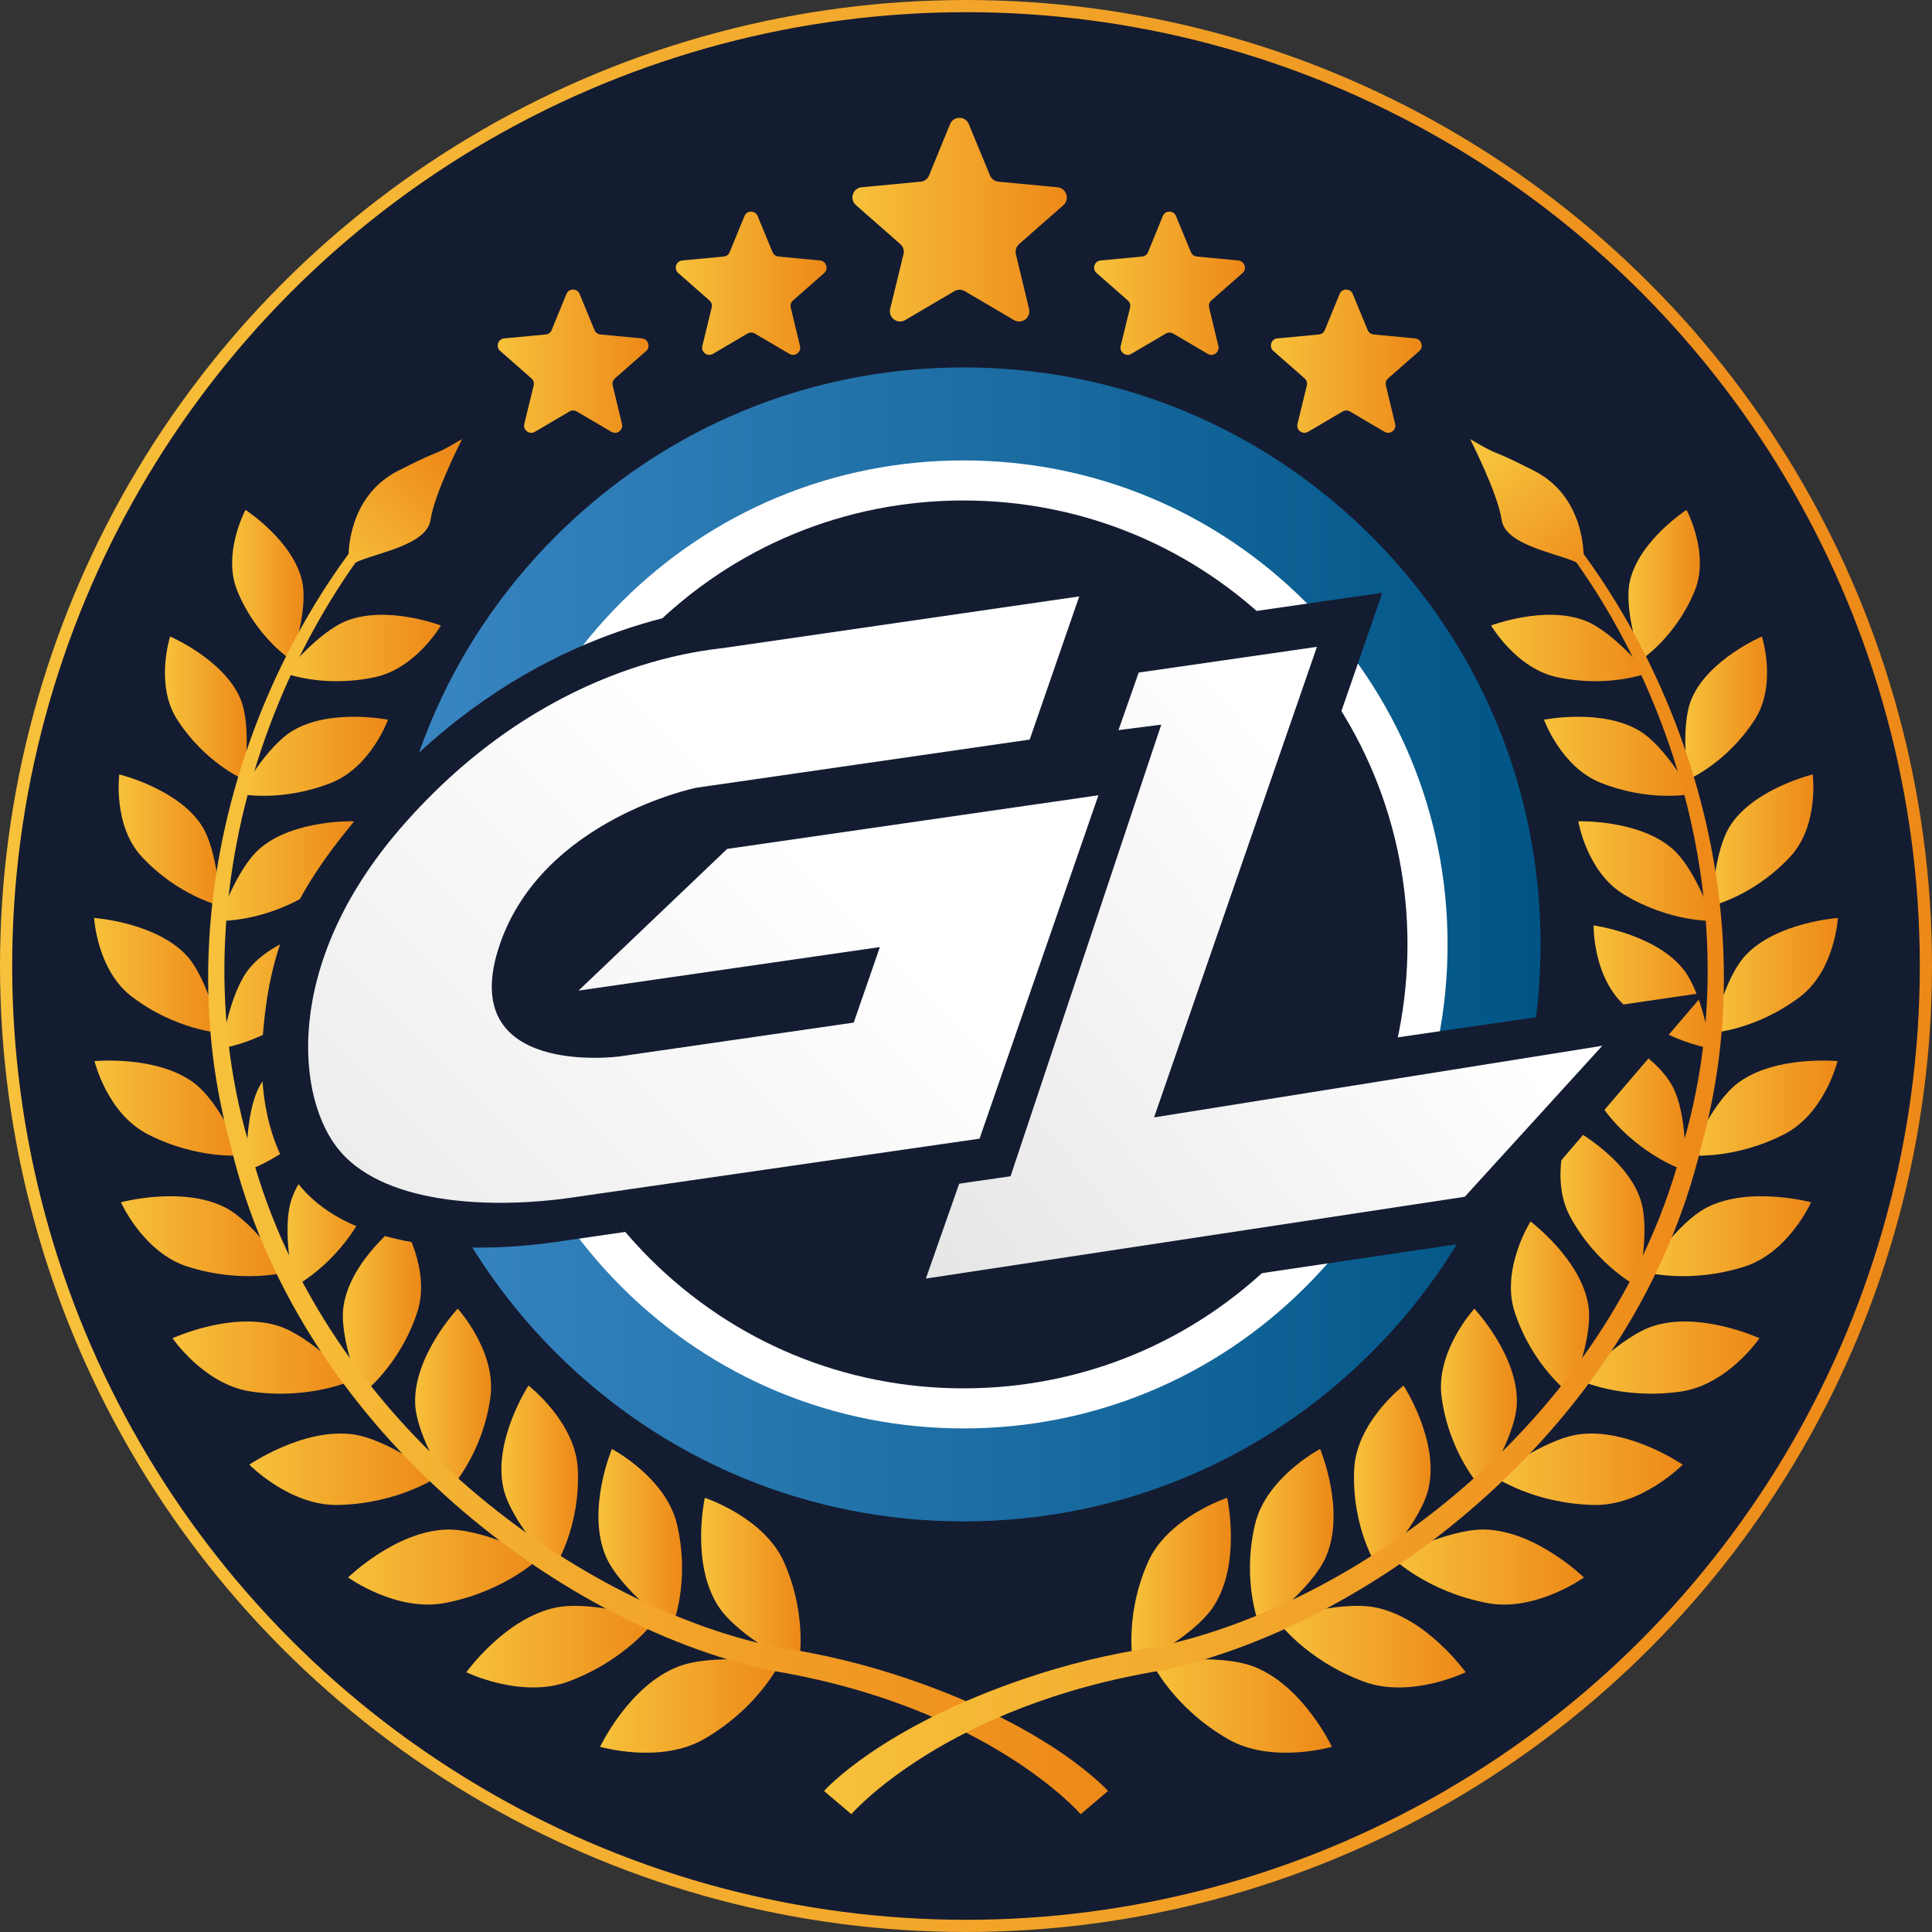 <?xml version="1.0" encoding="utf-8"?>
<!-- Generator: Adobe Illustrator 21.0.2, SVG Export Plug-In . SVG Version: 6.00 Build 0)  -->
<svg version="1.1" id="Ebene_1" xmlns="http://www.w3.org/2000/svg" xmlns:xlink="http://www.w3.org/1999/xlink" x="0px" y="0px"
	 viewBox="0 0 1902.189 1902.189" style="enable-background:new 0 0 1902.189 1902.189;" xml:space="preserve">
<rect x="0" y="0" width="1902.189" height="1902.189" fill="#333333" stroke="none"/>
<style type="text/css">
	.st0{fill:#141C31;stroke:url(#SVGID_1_);stroke-width:12;stroke-miterlimit:10;}
	.st1{fill:url(#SVGID_2_);}
	.st2{fill:url(#SVGID_3_);}
	.st3{fill:url(#SVGID_4_);}
	.st4{fill:url(#SVGID_5_);}
	.st5{fill:url(#SVGID_6_);}
	.st6{fill:url(#SVGID_7_);}
	.st7{fill:url(#SVGID_8_);}
	.st8{fill:url(#SVGID_9_);}
	.st9{fill:url(#SVGID_10_);}
	.st10{fill:url(#SVGID_11_);}
	.st11{fill:url(#SVGID_12_);}
	.st12{fill:url(#SVGID_13_);}
	.st13{fill:url(#SVGID_14_);}
	.st14{fill:url(#SVGID_15_);}
	.st15{fill:url(#SVGID_16_);}
	.st16{fill:url(#SVGID_17_);}
	.st17{fill:url(#SVGID_18_);}
	.st18{fill:url(#SVGID_19_);}
	.st19{fill:url(#SVGID_20_);}
	.st20{fill:url(#SVGID_21_);}
	.st21{fill:url(#SVGID_22_);}
	.st22{fill:url(#SVGID_23_);}
	.st23{fill:url(#SVGID_24_);}
	.st24{fill:url(#SVGID_25_);}
	.st25{fill:url(#SVGID_26_);}
	.st26{fill:url(#SVGID_27_);}
	.st27{fill:url(#SVGID_28_);}
	.st28{fill:url(#SVGID_29_);}
	.st29{fill:url(#SVGID_30_);}
	.st30{fill:url(#SVGID_31_);}
	.st31{fill:url(#SVGID_32_);}
	.st32{fill:url(#SVGID_33_);}
	.st33{fill:url(#SVGID_34_);}
	.st34{fill:url(#SVGID_35_);}
	.st35{fill:url(#SVGID_36_);}
	.st36{fill:url(#SVGID_37_);}
	.st37{fill:url(#SVGID_38_);}
	.st38{fill:url(#SVGID_39_);}
	.st39{fill:url(#SVGID_40_);}
	.st40{fill:url(#SVGID_41_);}
	.st41{fill:url(#SVGID_42_);}
	.st42{fill:url(#SVGID_43_);}
	.st43{fill:url(#SVGID_44_);}
	.st44{fill:url(#SVGID_45_);}
	.st45{fill:url(#SVGID_46_);}
	.st46{fill:#FFFFFF;}
	.st47{fill:url(#SVGID_47_);}
	.st48{fill:#141C31;}
	.st49{fill:url(#SVGID_48_);}
	.st50{fill:url(#SVGID_49_);}
	.st51{fill:url(#SVGID_50_);}
	.st52{fill:url(#SVGID_51_);}
	.st53{fill:url(#SVGID_52_);}
	.st54{fill:url(#SVGID_53_);}
	.st55{fill:url(#SVGID_54_);}
	.st56{fill:url(#SVGID_55_);}
	.st57{fill:url(#SVGID_56_);}
	.st58{fill:url(#SVGID_57_);}
</style>
<linearGradient id="SVGID_1_" gradientUnits="userSpaceOnUse" x1="0" y1="951.095" x2="1902.189" y2="951.095">
	<stop  offset="0" style="stop-color:#F7C13B"/>
	<stop  offset="1" style="stop-color:#ED8918"/>
</linearGradient>
<circle class="st0" cx="951.094" cy="951.094" r="945.094"/>
<g>
	<g>
		<linearGradient id="SVGID_2_" gradientUnits="userSpaceOnUse" x1="690.294" y1="1557.912" x2="788.269" y2="1557.912">
			<stop  offset="0" style="stop-color:#F7C13B"/>
			<stop  offset="1" style="stop-color:#ED8918"/>
		</linearGradient>
		<path class="st1" d="M693.939,1474.699c0,0,58.76,19.245,78.245,63.908c24.341,55.802,13.825,102.517,13.825,102.517
			s-58.879-29.16-78.598-59.416C679.734,1539.238,693.939,1474.699,693.939,1474.699z"/>
		<linearGradient id="SVGID_3_" gradientUnits="userSpaceOnUse" x1="590.832" y1="1679.662" x2="768.049" y2="1679.662">
			<stop  offset="0" style="stop-color:#F7C13B"/>
			<stop  offset="1" style="stop-color:#ED8918"/>
		</linearGradient>
		<path class="st2" d="M590.832,1719.831c0,0,59.394,17.374,102.755-7.816c54.136-31.475,74.462-75.145,74.462-75.145
			s-65.635-9.424-100.242,3.985C619.189,1659.692,590.832,1719.831,590.832,1719.831z"/>
	</g>
	<g>
		<linearGradient id="SVGID_4_" gradientUnits="userSpaceOnUse" x1="589.207" y1="1514.363" x2="671.531" y2="1514.363">
			<stop  offset="0" style="stop-color:#F7C13B"/>
			<stop  offset="1" style="stop-color:#ED8918"/>
		</linearGradient>
		<path class="st3" d="M602.476,1426.589c0,0,53.29,28.11,64.11,74.37c13.522,57.797-4.976,101.178-4.976,101.178
			s-51.624-37.679-65.238-70.075C577.24,1486.568,602.476,1426.589,602.476,1426.589z"/>
		<linearGradient id="SVGID_5_" gradientUnits="userSpaceOnUse" x1="459.156" y1="1621.257" x2="645.039" y2="1621.257">
			<stop  offset="0" style="stop-color:#F7C13B"/>
			<stop  offset="1" style="stop-color:#ED8918"/>
		</linearGradient>
		<path class="st4" d="M459.156,1646.443c0,0,54.251,26.415,100.595,9.114c57.843-21.592,85.288-60.434,85.288-60.434
			s-61.652-19.736-97.475-12.411C497.28,1593.003,459.156,1646.443,459.156,1646.443z"/>
	</g>
	<g>
		<linearGradient id="SVGID_6_" gradientUnits="userSpaceOnUse" x1="493.67" y1="1453.697" x2="569.108" y2="1453.697">
			<stop  offset="0" style="stop-color:#F7C13B"/>
			<stop  offset="1" style="stop-color:#ED8918"/>
		</linearGradient>
		<path class="st5" d="M520.33,1364.191c0,0,46.366,35.771,48.575,82.155c2.724,57.984-22.887,96.856-22.887,96.856
			s-43.078-44.734-50.431-78.227C485.212,1417.987,520.33,1364.191,520.33,1364.191z"/>
		<linearGradient id="SVGID_7_" gradientUnits="userSpaceOnUse" x1="342.733" y1="1542.866" x2="531.296" y2="1542.866">
			<stop  offset="0" style="stop-color:#F7C13B"/>
			<stop  offset="1" style="stop-color:#ED8918"/>
		</linearGradient>
		<path class="st6" d="M342.733,1553.138c0,0,47.615,34.283,95.435,25.112c59.698-11.475,93.128-44.507,93.128-44.507
			s-55.992-29.046-91.864-27.779C389.077,1507.747,342.733,1553.138,342.733,1553.138z"/>
	</g>
	<g>
		<linearGradient id="SVGID_8_" gradientUnits="userSpaceOnUse" x1="408.706" y1="1376.946" x2="483.513" y2="1376.946">
			<stop  offset="0" style="stop-color:#F7C13B"/>
			<stop  offset="1" style="stop-color:#ED8918"/>
		</linearGradient>
		<path class="st7" d="M450.632,1288.481c0,0,38.384,42.037,32.209,87.164c-7.699,56.402-39.345,89.764-39.345,89.764
			s-33.599-50.162-34.749-83.675C407.179,1334.71,450.632,1288.481,450.632,1288.481z"/>
		<linearGradient id="SVGID_9_" gradientUnits="userSpaceOnUse" x1="245.496" y1="1446.593" x2="430.934" y2="1446.593">
			<stop  offset="0" style="stop-color:#F7C13B"/>
			<stop  offset="1" style="stop-color:#ED8918"/>
		</linearGradient>
		<path class="st8" d="M245.496,1442.05c0,0,39.839,40.801,87.638,39.695c59.676-1.38,97.8-27.868,97.8-27.868
			s-48.829-37.105-83.671-41.69C298.32,1405.736,245.496,1442.05,245.496,1442.05z"/>
	</g>
	<g>
		<linearGradient id="SVGID_10_" gradientUnits="userSpaceOnUse" x1="337.576" y1="1287.426" x2="414.599" y2="1287.426">
			<stop  offset="0" style="stop-color:#F7C13B"/>
			<stop  offset="1" style="stop-color:#ED8918"/>
		</linearGradient>
		<path class="st9" d="M395.296,1202.628c0,0,29.562,46.795,15.518,89.348c-17.51,53.182-54.017,80.248-54.017,80.248
			s-23.452-53.833-18.547-86.373C345.082,1240.201,395.296,1202.628,395.296,1202.628z"/>
		<linearGradient id="SVGID_11_" gradientUnits="userSpaceOnUse" x1="169.883" y1="1336.645" x2="346.748" y2="1336.645">
			<stop  offset="0" style="stop-color:#F7C13B"/>
			<stop  offset="1" style="stop-color:#ED8918"/>
		</linearGradient>
		<path class="st10" d="M169.883,1317.59c0,0,31.173,45.831,77.469,52.509c57.843,8.343,99.396-11.026,99.396-11.026
			s-40.517-43.727-73.313-53.802C227.352,1291.107,169.883,1317.59,169.883,1317.59z"/>
	</g>
	<g>
		<linearGradient id="SVGID_12_" gradientUnits="userSpaceOnUse" x1="283.09" y1="1188.052" x2="365.81" y2="1188.052">
			<stop  offset="0" style="stop-color:#F7C13B"/>
			<stop  offset="1" style="stop-color:#ED8918"/>
		</linearGradient>
		<path class="st11" d="M357.15,1109.327c0,0,20.142,49.958-1.009,88.749c-26.387,48.499-66.437,68.7-66.437,68.7
			s-13.029-55.766-2.513-86.366C301.982,1137.459,357.15,1109.327,357.15,1109.327z"/>
		<linearGradient id="SVGID_13_" gradientUnits="userSpaceOnUse" x1="119.079" y1="1217.117" x2="282.356" y2="1217.117">
			<stop  offset="0" style="stop-color:#F7C13B"/>
			<stop  offset="1" style="stop-color:#ED8918"/>
		</linearGradient>
		<path class="st12" d="M119.079,1183.731c0,0,21.878,49.302,65.358,63.251c54.348,17.434,97.92,5.48,97.92,5.48
			s-31.271-48.772-61.131-63.841C179.249,1167.5,119.079,1183.731,119.079,1183.731z"/>
	</g>
	<g>
		<linearGradient id="SVGID_14_" gradientUnits="userSpaceOnUse" x1="242.73" y1="1082.046" x2="338.106" y2="1082.046">
			<stop  offset="0" style="stop-color:#F7C13B"/>
			<stop  offset="1" style="stop-color:#ED8918"/>
		</linearGradient>
		<path class="st13" d="M336.113,1011.532c0,0,10.522,51.484-16.783,85.484c-34.158,42.538-76.438,55.544-76.438,55.544
			s-2.605-55.942,13.05-83.763C277.847,1029.734,336.113,1011.532,336.113,1011.532z"/>
		<linearGradient id="SVGID_15_" gradientUnits="userSpaceOnUse" x1="93.065" y1="1091.024" x2="238.383" y2="1091.024">
			<stop  offset="0" style="stop-color:#F7C13B"/>
			<stop  offset="1" style="stop-color:#ED8918"/>
		</linearGradient>
		<path class="st14" d="M93.065,1044.745c0,0,12.328,51.124,51.793,71.646c49.297,25.624,93.525,21.155,93.525,21.155
			s-21.504-52.137-47.609-71.504C154.034,1038.834,93.065,1044.745,93.065,1044.745z"/>
	</g>
	<g>
		<linearGradient id="SVGID_16_" gradientUnits="userSpaceOnUse" x1="218.008" y1="971.635" x2="333.186" y2="971.635">
			<stop  offset="0" style="stop-color:#F7C13B"/>
			<stop  offset="1" style="stop-color:#ED8918"/>
		</linearGradient>
		<path class="st15" d="M333.183,911.137c0,0,0.96,51.396-31.51,79.798c-40.539,35.498-83.665,41.196-83.665,41.196
			s7.509-54.391,27.559-78.72C273.718,919.25,333.183,911.137,333.183,911.137z"/>
		<linearGradient id="SVGID_17_" gradientUnits="userSpaceOnUse" x1="92.669" y1="960.343" x2="216.315" y2="960.343">
			<stop  offset="0" style="stop-color:#F7C13B"/>
			<stop  offset="1" style="stop-color:#ED8918"/>
		</linearGradient>
		<path class="st16" d="M92.669,903.779c0,0,2.746,51.344,37.207,77.549c43.008,32.727,86.439,35.578,86.439,35.578
			s-11.406-53.805-33.149-76.733C152.58,907.974,92.669,903.779,92.669,903.779z"/>
	</g>
	<g>
		<linearGradient id="SVGID_18_" gradientUnits="userSpaceOnUse" x1="215.495" y1="857.639" x2="348.251" y2="857.639">
			<stop  offset="0" style="stop-color:#F7C13B"/>
			<stop  offset="1" style="stop-color:#ED8918"/>
		</linearGradient>
		<path class="st17" d="M348.251,808.595c0,0-8.237,49.757-44.674,71.897c-45.449,27.7-88.082,26.2-88.082,26.2
			s16.924-51.277,40.658-71.504C289.372,806.788,348.251,808.595,348.251,808.595z"/>
		<linearGradient id="SVGID_19_" gradientUnits="userSpaceOnUse" x1="116.819" y1="827.12" x2="216.575" y2="827.12">
			<stop  offset="0" style="stop-color:#F7C13B"/>
			<stop  offset="1" style="stop-color:#ED8918"/>
		</linearGradient>
		<path class="st18" d="M117.462,762.503c0,0-6.528,50,22.019,80.871c35.682,38.56,77.095,48.364,77.095,48.364
			s-1.411-53.784-18.313-79.447C174.528,776.266,117.462,762.503,117.462,762.503z"/>
	</g>
	<g>
		<linearGradient id="SVGID_20_" gradientUnits="userSpaceOnUse" x1="236.386" y1="744.618" x2="382.034" y2="744.618">
			<stop  offset="0" style="stop-color:#F7C13B"/>
			<stop  offset="1" style="stop-color:#ED8918"/>
		</linearGradient>
		<path class="st19" d="M382.035,708.593c0,0-16.832,46.678-55.944,62.145c-48.852,19.367-89.705,10.997-89.705,10.997
			s25.519-46.743,52.026-62.414C325.548,697.313,382.035,708.593,382.035,708.593z"/>
		<linearGradient id="SVGID_21_" gradientUnits="userSpaceOnUse" x1="162.39" y1="697.084" x2="242.927" y2="697.084">
			<stop  offset="0" style="stop-color:#F7C13B"/>
			<stop  offset="1" style="stop-color:#ED8918"/>
		</linearGradient>
		<path class="st20" d="M167.485,626.69c0,0-15.188,47.201,6.88,81.615c27.537,43.003,65.732,59.173,65.732,59.173
			s8.264-52.112-3.451-79.63C220.145,649.218,167.485,626.69,167.485,626.69z"/>
	</g>
	<g>
		<linearGradient id="SVGID_22_" gradientUnits="userSpaceOnUse" x1="280.479" y1="637.999" x2="434.082" y2="637.999">
			<stop  offset="0" style="stop-color:#F7C13B"/>
			<stop  offset="1" style="stop-color:#ED8918"/>
		</linearGradient>
		<path class="st21" d="M434.082,615.84c0,0-24.58,42.323-65.076,50.907c-50.593,10.772-88.527-3.931-88.527-3.931
			s32.959-40.971,61.316-51.801C381.589,595.789,434.082,615.84,434.082,615.84z"/>
		<linearGradient id="SVGID_23_" gradientUnits="userSpaceOnUse" x1="228.579" y1="575.831" x2="298.907" y2="575.831">
			<stop  offset="0" style="stop-color:#F7C13B"/>
			<stop  offset="1" style="stop-color:#ED8918"/>
		</linearGradient>
		<path class="st22" d="M241.693,502.002c0,0-23.099,43.096-7.982,79.886c18.899,45.978,52.916,67.772,52.916,67.772
			s17.276-48.969,10.847-77.42C288.46,532.284,241.693,502.002,241.693,502.002z"/>
	</g>
	<g>
		<linearGradient id="SVGID_24_" gradientUnits="userSpaceOnUse" x1="1113.92" y1="1557.912" x2="1211.903" y2="1557.912">
			<stop  offset="0" style="stop-color:#F7C13B"/>
			<stop  offset="1" style="stop-color:#ED8918"/>
		</linearGradient>
		<path class="st23" d="M1208.25,1474.699c0,0-58.781,19.245-78.245,63.908c-24.342,55.802-13.826,102.517-13.826,102.517
			s58.879-29.16,78.597-59.416C1222.477,1539.238,1208.25,1474.699,1208.25,1474.699z"/>
		<linearGradient id="SVGID_25_" gradientUnits="userSpaceOnUse" x1="1134.14" y1="1679.662" x2="1311.379" y2="1679.662">
			<stop  offset="0" style="stop-color:#F7C13B"/>
			<stop  offset="1" style="stop-color:#ED8918"/>
		</linearGradient>
		<path class="st24" d="M1311.379,1719.831c0,0-59.416,17.374-102.777-7.816c-54.109-31.475-74.463-75.145-74.463-75.145
			s65.635-9.424,100.243,3.985C1283.001,1659.692,1311.379,1719.831,1311.379,1719.831z"/>
	</g>
	<g>
		<linearGradient id="SVGID_26_" gradientUnits="userSpaceOnUse" x1="1230.668" y1="1514.363" x2="1312.987" y2="1514.363">
			<stop  offset="0" style="stop-color:#F7C13B"/>
			<stop  offset="1" style="stop-color:#ED8918"/>
		</linearGradient>
		<path class="st25" d="M1299.735,1426.589c0,0-53.312,28.11-64.11,74.37c-13.549,57.797,4.976,101.178,4.976,101.178
			s51.602-37.679,65.217-70.075C1324.95,1486.568,1299.735,1426.589,1299.735,1426.589z"/>
		<linearGradient id="SVGID_27_" gradientUnits="userSpaceOnUse" x1="1257.15" y1="1621.257" x2="1443.033" y2="1621.257">
			<stop  offset="0" style="stop-color:#F7C13B"/>
			<stop  offset="1" style="stop-color:#ED8918"/>
		</linearGradient>
		<path class="st26" d="M1443.033,1646.443c0,0-54.251,26.415-100.568,9.114c-57.87-21.592-85.315-60.434-85.315-60.434
			s61.652-19.736,97.475-12.411C1404.909,1593.003,1443.033,1646.443,1443.033,1646.443z"/>
	</g>
	<g>
		<linearGradient id="SVGID_28_" gradientUnits="userSpaceOnUse" x1="1333.1" y1="1453.697" x2="1408.521" y2="1453.697">
			<stop  offset="0" style="stop-color:#F7C13B"/>
			<stop  offset="1" style="stop-color:#ED8918"/>
		</linearGradient>
		<path class="st27" d="M1381.881,1364.191c0,0-46.388,35.771-48.575,82.155c-2.746,57.984,22.866,96.856,22.866,96.856
			s43.078-44.734,50.431-78.227C1416.977,1417.987,1381.881,1364.191,1381.881,1364.191z"/>
		<linearGradient id="SVGID_29_" gradientUnits="userSpaceOnUse" x1="1370.915" y1="1542.866" x2="1559.451" y2="1542.866">
			<stop  offset="0" style="stop-color:#F7C13B"/>
			<stop  offset="1" style="stop-color:#ED8918"/>
		</linearGradient>
		<path class="st28" d="M1559.451,1553.138c0,0-47.631,34.283-95.429,25.112c-59.699-11.475-93.107-44.507-93.107-44.507
			s55.993-29.046,91.843-27.779C1513.134,1507.747,1559.451,1553.138,1559.451,1553.138z"/>
	</g>
	<g>
		<linearGradient id="SVGID_30_" gradientUnits="userSpaceOnUse" x1="1418.693" y1="1376.946" x2="1493.478" y2="1376.946">
			<stop  offset="0" style="stop-color:#F7C13B"/>
			<stop  offset="1" style="stop-color:#ED8918"/>
		</linearGradient>
		<path class="st29" d="M1451.58,1288.481c0,0-38.406,42.037-32.21,87.164c7.678,56.402,39.345,89.764,39.345,89.764
			s33.572-50.162,34.722-83.675C1495.01,1334.71,1451.58,1288.481,1451.58,1288.481z"/>
		<linearGradient id="SVGID_31_" gradientUnits="userSpaceOnUse" x1="1471.255" y1="1446.593" x2="1656.714" y2="1446.593">
			<stop  offset="0" style="stop-color:#F7C13B"/>
			<stop  offset="1" style="stop-color:#ED8918"/>
		</linearGradient>
		<path class="st30" d="M1656.714,1442.05c0,0-39.86,40.801-87.637,39.695c-59.677-1.38-97.823-27.868-97.823-27.868
			s48.852-37.105,83.665-41.69C1603.869,1405.736,1656.714,1442.05,1656.714,1442.05z"/>
	</g>
	<g>
		<linearGradient id="SVGID_32_" gradientUnits="userSpaceOnUse" x1="1487.603" y1="1287.426" x2="1564.613" y2="1287.426">
			<stop  offset="0" style="stop-color:#F7C13B"/>
			<stop  offset="1" style="stop-color:#ED8918"/>
		</linearGradient>
		<path class="st31" d="M1506.915,1202.628c0,0-29.557,46.795-15.541,89.348c17.51,53.182,54.017,80.248,54.017,80.248
			s23.452-53.833,18.547-86.373C1557.107,1240.201,1506.915,1202.628,1506.915,1202.628z"/>
		<linearGradient id="SVGID_33_" gradientUnits="userSpaceOnUse" x1="1555.436" y1="1336.645" x2="1732.306" y2="1336.645">
			<stop  offset="0" style="stop-color:#F7C13B"/>
			<stop  offset="1" style="stop-color:#ED8918"/>
		</linearGradient>
		<path class="st32" d="M1732.306,1317.59c0,0-31.173,45.831-77.468,52.509c-57.848,8.343-99.402-11.026-99.402-11.026
			s40.522-43.727,73.318-53.802C1674.86,1291.107,1732.306,1317.59,1732.306,1317.59z"/>
	</g>
	<g>
		<linearGradient id="SVGID_34_" gradientUnits="userSpaceOnUse" x1="1536.385" y1="1188.052" x2="1619.099" y2="1188.052">
			<stop  offset="0" style="stop-color:#F7C13B"/>
			<stop  offset="1" style="stop-color:#ED8918"/>
		</linearGradient>
		<path class="st33" d="M1545.061,1109.327c0,0-20.163,49.958,0.987,88.749c26.388,48.499,66.438,68.7,66.438,68.7
			s13.028-55.766,2.512-86.366C1600.207,1137.459,1545.061,1109.327,1545.061,1109.327z"/>
		<linearGradient id="SVGID_35_" gradientUnits="userSpaceOnUse" x1="1619.855" y1="1217.117" x2="1783.133" y2="1217.117">
			<stop  offset="0" style="stop-color:#F7C13B"/>
			<stop  offset="1" style="stop-color:#ED8918"/>
		</linearGradient>
		<path class="st34" d="M1783.133,1183.731c0,0-21.905,49.302-65.38,63.251c-54.349,17.434-97.898,5.48-97.898,5.48
			s31.249-48.772,61.109-63.841C1722.941,1167.5,1783.133,1183.731,1783.133,1183.731z"/>
	</g>
	<g>
		<linearGradient id="SVGID_36_" gradientUnits="userSpaceOnUse" x1="1564.082" y1="1082.046" x2="1659.46" y2="1082.046">
			<stop  offset="0" style="stop-color:#F7C13B"/>
			<stop  offset="1" style="stop-color:#ED8918"/>
		</linearGradient>
		<path class="st35" d="M1566.071,1011.532c0,0-10.516,51.484,16.81,85.484c34.157,42.538,76.416,55.544,76.416,55.544
			s2.604-55.942-13.028-83.763C1624.342,1029.734,1566.071,1011.532,1566.071,1011.532z"/>
		<linearGradient id="SVGID_37_" gradientUnits="userSpaceOnUse" x1="1663.806" y1="1091.024" x2="1809.167" y2="1091.024">
			<stop  offset="0" style="stop-color:#F7C13B"/>
			<stop  offset="1" style="stop-color:#ED8918"/>
		</linearGradient>
		<path class="st36" d="M1809.167,1044.745c0,0-12.349,51.124-51.836,71.646c-49.296,25.624-93.525,21.155-93.525,21.155
			s21.504-52.137,47.631-71.504C1748.156,1038.834,1809.167,1044.745,1809.167,1044.745z"/>
	</g>
	<g>
		<linearGradient id="SVGID_38_" gradientUnits="userSpaceOnUse" x1="1569.004" y1="971.635" x2="1684.182" y2="971.635">
			<stop  offset="0" style="stop-color:#F7C13B"/>
			<stop  offset="1" style="stop-color:#ED8918"/>
		</linearGradient>
		<path class="st37" d="M1569.007,911.137c0,0-0.939,51.396,31.531,79.798c40.517,35.498,83.644,41.196,83.644,41.196
			s-7.466-54.391-27.56-78.72C1628.471,919.25,1569.007,911.137,1569.007,911.137z"/>
		<linearGradient id="SVGID_39_" gradientUnits="userSpaceOnUse" x1="1685.869" y1="960.343" x2="1809.52" y2="960.343">
			<stop  offset="0" style="stop-color:#F7C13B"/>
			<stop  offset="1" style="stop-color:#ED8918"/>
		</linearGradient>
		<path class="st38" d="M1809.52,903.779c0,0-2.745,51.344-37.185,77.549c-43.035,32.727-86.465,35.578-86.465,35.578
			s11.411-53.805,33.148-76.733C1749.61,907.974,1809.52,903.779,1809.52,903.779z"/>
	</g>
	<g>
		<linearGradient id="SVGID_40_" gradientUnits="userSpaceOnUse" x1="1553.938" y1="857.639" x2="1686.694" y2="857.639">
			<stop  offset="0" style="stop-color:#F7C13B"/>
			<stop  offset="1" style="stop-color:#ED8918"/>
		</linearGradient>
		<path class="st39" d="M1553.938,808.595c0,0,8.237,49.757,44.673,71.897c45.471,27.7,88.082,26.2,88.082,26.2
			s-16.929-51.277-40.663-71.504C1612.812,806.788,1553.938,808.595,1553.938,808.595z"/>
		<linearGradient id="SVGID_41_" gradientUnits="userSpaceOnUse" x1="1685.614" y1="827.12" x2="1785.392" y2="827.12">
			<stop  offset="0" style="stop-color:#F7C13B"/>
			<stop  offset="1" style="stop-color:#ED8918"/>
		</linearGradient>
		<path class="st40" d="M1784.755,762.503c0,0,6.5,50-22.047,80.871c-35.682,38.56-77.095,48.364-77.095,48.364
			s1.405-53.784,18.313-79.447C1727.661,776.266,1784.755,762.503,1784.755,762.503z"/>
	</g>
	<g>
		<linearGradient id="SVGID_42_" gradientUnits="userSpaceOnUse" x1="1520.155" y1="744.618" x2="1665.798" y2="744.618">
			<stop  offset="0" style="stop-color:#F7C13B"/>
			<stop  offset="1" style="stop-color:#ED8918"/>
		</linearGradient>
		<path class="st41" d="M1520.155,708.593c0,0,16.854,46.678,55.944,62.145c48.851,19.367,89.699,10.997,89.699,10.997
			s-25.519-46.743-51.999-62.414C1576.635,697.313,1520.155,708.593,1520.155,708.593z"/>
		<linearGradient id="SVGID_43_" gradientUnits="userSpaceOnUse" x1="1659.266" y1="697.084" x2="1739.8" y2="697.084">
			<stop  offset="0" style="stop-color:#F7C13B"/>
			<stop  offset="1" style="stop-color:#ED8918"/>
		</linearGradient>
		<path class="st42" d="M1734.704,626.69c0,0,15.188,47.201-6.88,81.615c-27.538,43.003-65.732,59.173-65.732,59.173
			s-8.264-52.112,3.473-79.63C1682.044,649.218,1734.704,626.69,1734.704,626.69z"/>
	</g>
	<g>
		<linearGradient id="SVGID_44_" gradientUnits="userSpaceOnUse" x1="1468.108" y1="637.999" x2="1621.71" y2="637.999">
			<stop  offset="0" style="stop-color:#F7C13B"/>
			<stop  offset="1" style="stop-color:#ED8918"/>
		</linearGradient>
		<path class="st43" d="M1468.108,615.84c0,0,24.58,42.323,65.076,50.907c50.593,10.772,88.527-3.931,88.527-3.931
			s-32.985-40.971-61.321-51.801C1520.6,595.789,1468.108,615.84,1468.108,615.84z"/>
		<linearGradient id="SVGID_45_" gradientUnits="userSpaceOnUse" x1="1603.29" y1="575.831" x2="1673.628" y2="575.831">
			<stop  offset="0" style="stop-color:#F7C13B"/>
			<stop  offset="1" style="stop-color:#ED8918"/>
		</linearGradient>
		<path class="st44" d="M1660.497,502.002c0,0,23.12,43.096,8.003,79.886c-18.899,45.978-52.915,67.772-52.915,67.772
			s-17.277-48.969-10.869-77.42C1613.729,532.284,1660.497,502.002,1660.497,502.002z"/>
	</g>
	<g>
		<g>
			<linearGradient id="SVGID_46_" gradientUnits="userSpaceOnUse" x1="839.264" y1="216.276" x2="1050.348" y2="216.276">
				<stop  offset="0" style="stop-color:#F7C13B"/>
				<stop  offset="1" style="stop-color:#ED8918"/>
			</linearGradient>
			<path class="st45" d="M1041.166,184.374l-58.135-5.499c-3.66-0.333-6.825-2.659-8.328-6.165l-20.821-50.465
				c-3.327-8.328-15.153-8.328-18.487,0l-20.658,50.465c-1.326,3.506-4.66,5.832-8.328,6.165l-58.127,5.499
				c-8.661,0.829-12.159,11.662-5.661,17.485l43.804,38.476c2.832,2.507,3.993,6.165,3.165,9.834l-13.159,53.963
				c-2.001,8.499,7.164,15.493,14.826,10.995l48.464-28.48c3.171-1.839,7.002-1.839,10.167,0l48.464,28.48
				c7.67,4.497,16.827-2.334,14.826-10.995l-12.988-53.963c-0.837-3.669,0.333-7.327,3.163-9.834l43.806-38.476
				C1053.488,196.036,1049.827,185.203,1041.166,184.374L1041.166,184.374z M1041.166,184.374"/>
		</g>
	</g>
	<path class="st46" d="M948.69,492.755c116.75,0,226.513,45.465,309.068,128.02c82.555,82.555,128.02,192.317,128.02,309.068
		s-45.465,226.513-128.02,309.067c-82.555,82.555-192.318,128.021-309.068,128.021c-116.75,0-226.513-45.465-309.068-128.021
		c-82.555-82.555-128.02-192.317-128.02-309.067s45.465-226.513,128.02-309.068C722.178,538.22,831.94,492.755,948.69,492.755
		 M948.69,401.221c-291.95,0-528.622,236.673-528.622,528.622s236.672,528.622,528.622,528.622s528.622-236.672,528.622-528.622
		S1240.641,401.221,948.69,401.221L948.69,401.221z"/>
	<linearGradient id="SVGID_47_" gradientUnits="userSpaceOnUse" x1="380.616" y1="929.843" x2="1516.765" y2="929.843">
		<stop  offset="0" style="stop-color:#3A87C3"/>
		<stop  offset="1" style="stop-color:#005585"/>
	</linearGradient>
	<path class="st47" d="M948.689,453.303c127.289,0,246.959,49.569,336.966,139.575c90.007,90.006,139.575,209.676,139.575,336.964
		c0,127.288-49.569,246.958-139.574,336.966c-90.009,90.006-209.679,139.575-336.967,139.575
		c-127.288,0-246.958-49.569-336.963-139.575c-90.007-90.007-139.575-209.677-139.575-336.966
		c0-127.287,49.569-246.957,139.575-336.963C701.733,502.872,821.402,453.303,948.689,453.303 M948.689,361.769
		c-151.738,0-294.392,59.09-401.688,166.385c-107.295,107.296-166.385,249.95-166.385,401.688
		c0,151.738,59.09,294.395,166.385,401.691c107.294,107.294,249.95,166.385,401.688,166.385s294.395-59.091,401.691-166.385
		c107.294-107.296,166.385-249.952,166.385-401.691c0-151.738-59.091-294.395-166.385-401.688
		C1243.084,420.858,1100.428,361.769,948.689,361.769L948.689,361.769z"/>
	<polygon class="st48" points="1088.699,622.962 1361.046,583.612 1200.67,1046.938 1678.501,977.273 1471.187,1219.606 
		847.167,1312.054 	"/>
	<linearGradient id="SVGID_48_" gradientUnits="userSpaceOnUse" x1="1357.445" y1="858.989" x2="311.463" y2="1704.326">
		<stop  offset="0" style="stop-color:#FFFFFF"/>
		<stop  offset="1" style="stop-color:#C6C6C6"/>
	</linearGradient>
	<polygon class="st49" points="1121.112,662.196 911.585,1258.83 1442.163,1178.312 1577.554,1029.645 1136.254,1100.163 
		1296.63,636.837 	"/>
	<path class="st48" d="M546.602,1222.895c-89.528,12.935-198.76,5.698-249.687-53.401c-27.71-32.158-42.795-83.01-38.478-145.252
		c6.387-92.083,30.755-146.931,101.716-229.025c137.195-158.717,287.987-189.49,358.128-199.624
		c3.583-0.518,6.633-0.914,9.112-1.234c1.261-0.162,2.313-0.298,3.158-0.42c22.651-3.273,389.033-50.101,389.033-50.101
		l-61.176,180.481l84.935-10.867L994.95,1158.117L546.602,1222.895z"/>
	<linearGradient id="SVGID_49_" gradientUnits="userSpaceOnUse" x1="801.205" y1="845.651" x2="-400.954" y2="2044.189">
		<stop  offset="0" style="stop-color:#FFFFFF"/>
		<stop  offset="1" style="stop-color:#C6C6C6"/>
	</linearGradient>
	<path class="st50" d="M1013.804,728.165l-328.458,47.456c0,0-151.18,30.963-193.287,154.356
		c-45.027,131.949,117.802,110.165,117.802,110.165l230.699-33.332l25.738-74.358l-296.694,42.867L715.951,835.82l365.516-52.814
		l-117.027,338.092c0,0-334.366,48.309-402.743,58.189s-179.001,9.757-226.73-45.632c-43.674-50.683-56.999-183.777,59.34-318.182
		c141.423-163.386,298.497-174.653,321.15-177.926s347.138-50.336,347.138-50.336L1013.804,728.165z"/>
	<g>
		<g>
			<linearGradient id="SVGID_50_" gradientUnits="userSpaceOnUse" x1="1077.254" y1="278.895" x2="1225.716" y2="278.895">
				<stop  offset="0" style="stop-color:#F7C13B"/>
				<stop  offset="1" style="stop-color:#ED8918"/>
			</linearGradient>
			<path class="st51" d="M1219.258,256.457l-40.888-3.867c-2.574-0.234-4.8-1.87-5.857-4.336l-14.644-35.493
				c-2.34-5.857-10.658-5.857-13.002,0l-14.53,35.493c-0.933,2.466-3.277,4.102-5.857,4.336l-40.882,3.867
				c-6.092,0.583-8.552,8.202-3.982,12.298l30.809,27.062c1.991,1.763,2.809,4.336,2.226,6.916l-9.255,37.954
				c-1.407,5.978,5.039,10.896,10.428,7.733l34.086-20.031c2.23-1.293,4.925-1.293,7.151,0l34.086,20.031
				c5.395,3.163,11.835-1.642,10.428-7.733l-9.135-37.954c-0.589-2.58,0.234-5.153,2.224-6.916l30.81-27.062
				C1227.924,264.659,1225.35,257.04,1219.258,256.457L1219.258,256.457z M1219.258,256.457"/>
		</g>
	</g>
	<g>
		<g>
			<linearGradient id="SVGID_51_" gradientUnits="userSpaceOnUse" x1="1251.304" y1="355.624" x2="1399.766" y2="355.624">
				<stop  offset="0" style="stop-color:#F7C13B"/>
				<stop  offset="1" style="stop-color:#ED8918"/>
			</linearGradient>
			<path class="st52" d="M1393.308,333.187l-40.888-3.867c-2.574-0.234-4.8-1.87-5.857-4.336l-14.644-35.493
				c-2.34-5.857-10.658-5.857-13.002,0l-14.53,35.493c-0.933,2.466-3.277,4.102-5.857,4.336l-40.882,3.867
				c-6.092,0.583-8.552,8.202-3.982,12.298l30.809,27.062c1.992,1.763,2.809,4.336,2.226,6.916l-9.255,37.954
				c-1.407,5.978,5.039,10.896,10.428,7.733l34.086-20.031c2.23-1.293,4.925-1.293,7.151,0l34.086,20.031
				c5.395,3.163,11.835-1.642,10.428-7.733l-9.135-37.954c-0.589-2.58,0.234-5.153,2.224-6.916l30.81-27.062
				C1401.974,341.389,1399.4,333.769,1393.308,333.187L1393.308,333.187z M1393.308,333.187"/>
		</g>
	</g>
	<g>
		<g>
			<linearGradient id="SVGID_52_" gradientUnits="userSpaceOnUse" x1="665.348" y1="278.895" x2="813.81" y2="278.895">
				<stop  offset="0" style="stop-color:#F7C13B"/>
				<stop  offset="1" style="stop-color:#ED8918"/>
			</linearGradient>
			<path class="st53" d="M807.352,256.457l-40.888-3.867c-2.574-0.234-4.8-1.87-5.857-4.336l-14.644-35.493
				c-2.34-5.857-10.658-5.857-13.002,0l-14.53,35.493c-0.933,2.466-3.277,4.102-5.857,4.336l-40.882,3.867
				c-6.092,0.583-8.552,8.202-3.982,12.298l30.809,27.062c1.992,1.763,2.809,4.336,2.226,6.916l-9.255,37.954
				c-1.407,5.978,5.039,10.896,10.428,7.733l34.086-20.031c2.23-1.293,4.925-1.293,7.151,0l34.086,20.031
				c5.395,3.163,11.835-1.642,10.428-7.733l-9.135-37.954c-0.589-2.58,0.234-5.153,2.224-6.916l30.81-27.062
				C816.018,264.659,813.444,257.04,807.352,256.457L807.352,256.457z M807.352,256.457"/>
		</g>
	</g>
	<g>
		<g>
			<linearGradient id="SVGID_53_" gradientUnits="userSpaceOnUse" x1="490.068" y1="355.624" x2="638.53" y2="355.624">
				<stop  offset="0" style="stop-color:#F7C13B"/>
				<stop  offset="1" style="stop-color:#ED8918"/>
			</linearGradient>
			<path class="st54" d="M632.072,333.187l-40.888-3.867c-2.574-0.234-4.8-1.87-5.857-4.336l-14.644-35.493
				c-2.34-5.857-10.658-5.857-13.002,0l-14.53,35.493c-0.933,2.466-3.277,4.102-5.857,4.336l-40.882,3.867
				c-6.092,0.583-8.552,8.202-3.982,12.298l30.809,27.062c1.992,1.763,2.809,4.336,2.226,6.916l-9.255,37.954
				c-1.407,5.978,5.039,10.896,10.428,7.733l34.086-20.031c2.23-1.293,4.925-1.293,7.151,0l34.086,20.031
				c5.395,3.163,11.835-1.642,10.428-7.733l-9.135-37.954c-0.589-2.58,0.234-5.153,2.224-6.916l30.81-27.062
				C640.738,341.389,638.164,333.769,632.072,333.187L632.072,333.187z M632.072,333.187"/>
		</g>
	</g>
	<g>
		<linearGradient id="SVGID_54_" gradientUnits="userSpaceOnUse" x1="204.933" y1="1113.464" x2="1090.915" y2="1113.464">
			<stop  offset="0" style="stop-color:#F7C13B"/>
			<stop  offset="1" style="stop-color:#ED8918"/>
		</linearGradient>
		<path class="st55" d="M1064.04,1786.189c0,0-92.38-107.174-307.939-141.938c-209.828-46.632-463.723-241.793-528.847-515.762
			c-75.45-271.384,51.532-555.128,213.849-687.751l5.985,6.035C288.623,580.19,168.027,860.212,244.509,1124.352
			c66.465,266.74,315.031,453.567,518.049,496.974c48.64,7.129,92.006,18.222,129.989,31.135
			c143.271,48.4,198.368,110.876,198.368,110.876L1064.04,1786.189z"/>
	</g>
	<g>
		<linearGradient id="SVGID_55_" gradientUnits="userSpaceOnUse" x1="811.317" y1="1113.464" x2="1697.3" y2="1113.464">
			<stop  offset="0" style="stop-color:#F7C13B"/>
			<stop  offset="1" style="stop-color:#ED8918"/>
		</linearGradient>
		<path class="st56" d="M838.198,1786.189c0,0,92.38-107.174,307.933-141.938c209.829-46.632,463.723-241.793,528.848-515.762
			c75.45-271.384-51.532-555.128-213.844-687.751l-5.985,6.035c158.465,133.416,279.082,413.439,202.574,677.578
			c-66.437,266.74-315.025,453.567-518.044,496.974c-48.645,7.129-92.006,18.222-129.988,31.135
			c-143.277,48.4-198.374,110.876-198.374,110.876L838.198,1786.189z"/>
	</g>
	<linearGradient id="SVGID_56_" gradientUnits="userSpaceOnUse" x1="335.365" y1="566.377" x2="442.155" y2="448.145">
		<stop  offset="0" style="stop-color:#F7C13B"/>
		<stop  offset="1" style="stop-color:#ED8918"/>
	</linearGradient>
	<path class="st57" d="M343.21,548.403c0,0-2.127-58.999,48.639-84.833s27.854-10.731,63.072-31.223
		c0,0-27.271,53.427-30.977,79.291c-3.707,25.864-55.57,32.812-75.119,42.768C329.276,564.363,343.21,548.403,343.21,548.403z"/>
	<linearGradient id="SVGID_57_" gradientUnits="userSpaceOnUse" x1="1469.508" y1="451.233" x2="1566.383" y2="575.568">
		<stop  offset="0" style="stop-color:#F7C13B"/>
		<stop  offset="1" style="stop-color:#ED8918"/>
	</linearGradient>
	<path class="st58" d="M1559.171,548.403c0,0,2.127-58.999-48.639-84.833c-50.766-25.834-27.854-10.731-63.072-31.223
		c0,0,27.271,53.427,30.977,79.291c3.707,25.864,55.57,32.812,75.119,42.768C1573.105,564.363,1559.171,548.403,1559.171,548.403z"
		/>
</g>
</svg>
